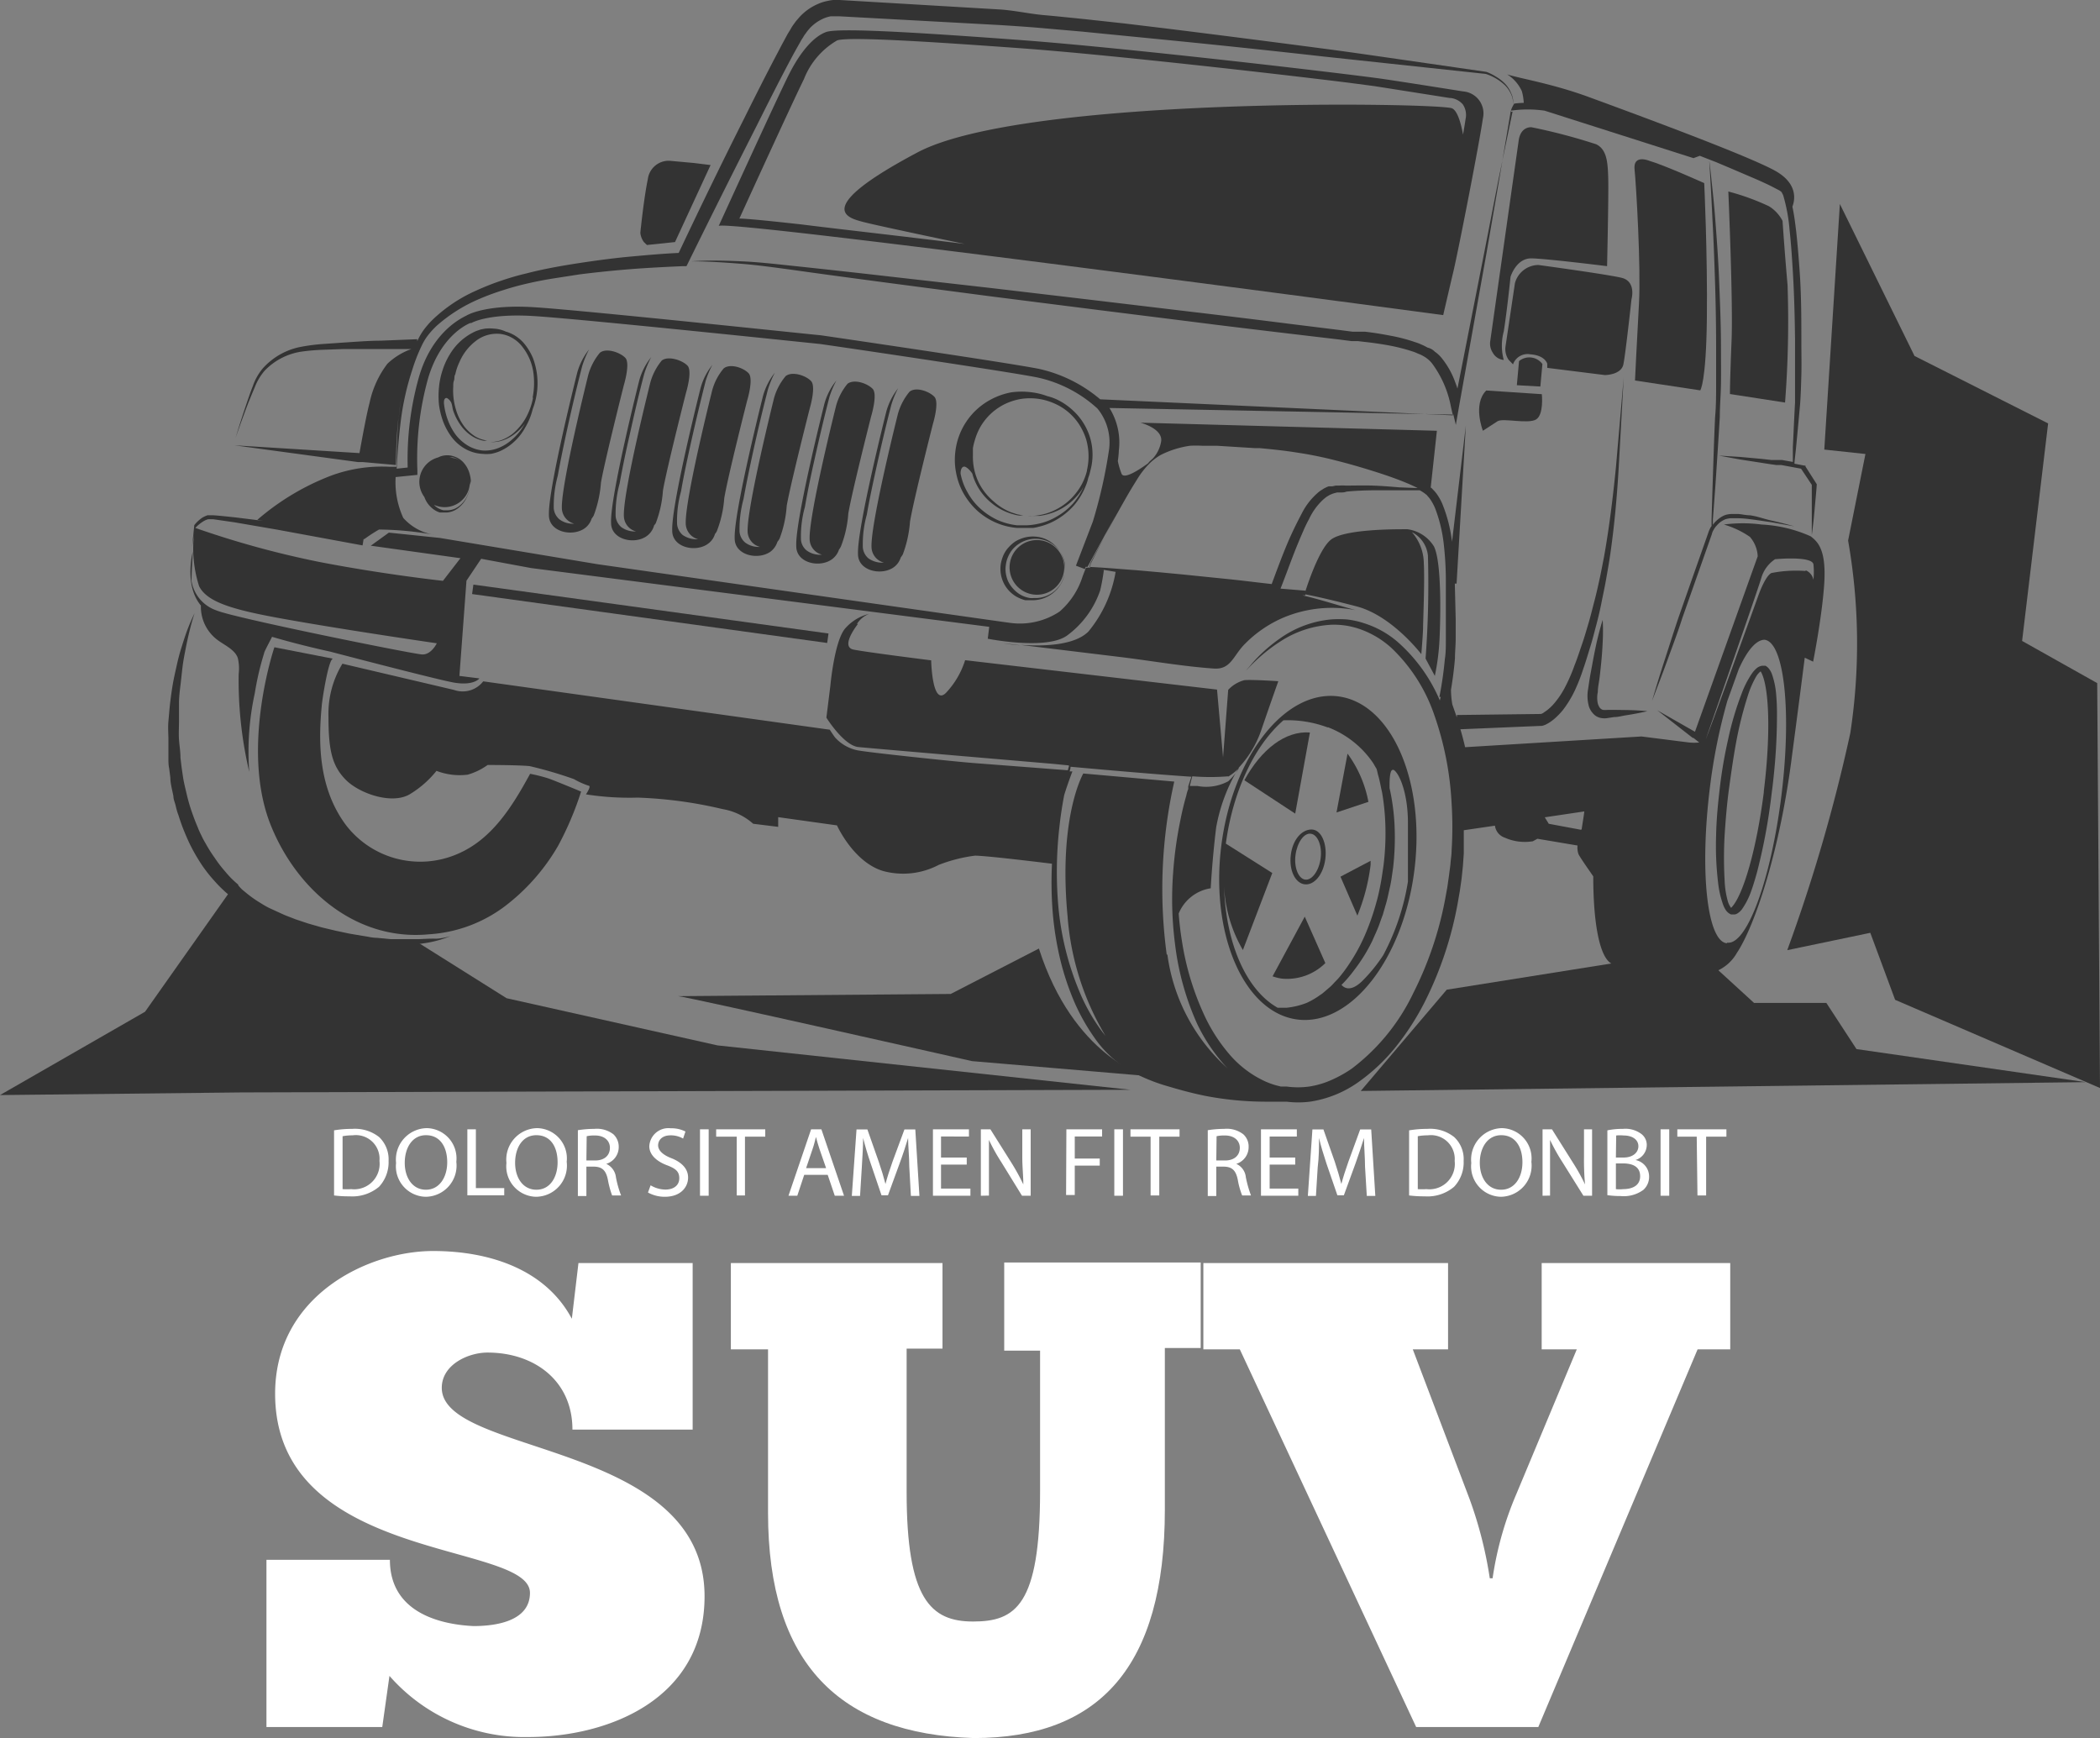 <svg id="Layer_2" data-name="Layer 2" xmlns="http://www.w3.org/2000/svg" viewBox="0 0 142.89 118.27"><rect x="0" y="0" width="142.89" height="118.27" fill="#808080" stroke="none"/><defs><style>.cls-1{fill:#fff;}.cls-2{fill:#333;}</style></defs><title>1</title><path class="cls-1" d="M286.6,347.26a7.41,7.41,0,0,1,1.24-.1,2.65,2.65,0,0,1,1.83.56,2.09,2.09,0,0,1,.64,1.62,2.45,2.45,0,0,1-.65,1.76,2.83,2.83,0,0,1-2,.65,7.79,7.79,0,0,1-1.06-.06Zm.58,4a4.8,4.8,0,0,0,.59,0,1.73,1.73,0,0,0,1.92-1.92,1.61,1.61,0,0,0-1.83-1.74,3.52,3.52,0,0,0-.68.06Z" transform="translate(-263.87 -270.35)"/><path class="cls-1" d="M294.92,349.4a2.12,2.12,0,0,1-2.1,2.38,2.07,2.07,0,0,1-2-2.3,2.14,2.14,0,0,1,2.09-2.37A2.06,2.06,0,0,1,294.92,349.4Zm-3.51.07c0,1,.52,1.83,1.44,1.83s1.45-.85,1.45-1.87-.47-1.84-1.44-1.84S291.41,348.49,291.41,349.47Z" transform="translate(-263.87 -270.35)"/><path class="cls-1" d="M295.67,347.19h.58v4h1.93v.49h-2.51Z" transform="translate(-263.87 -270.35)"/><path class="cls-1" d="M302.43,349.4a2.12,2.12,0,0,1-2.1,2.38,2.07,2.07,0,0,1-2-2.3,2.14,2.14,0,0,1,2.09-2.37A2.06,2.06,0,0,1,302.43,349.4Zm-3.51.07c0,1,.52,1.83,1.45,1.83s1.44-.85,1.44-1.87-.46-1.84-1.44-1.84S298.92,348.49,298.92,349.47Z" transform="translate(-263.87 -270.35)"/><path class="cls-1" d="M303.19,347.25a7.15,7.15,0,0,1,1.12-.09,1.84,1.84,0,0,1,1.3.37,1.16,1.16,0,0,1,.36.86,1.19,1.19,0,0,1-.85,1.15v0a1.14,1.14,0,0,1,.66.91,7,7,0,0,0,.35,1.24h-.61a6.35,6.35,0,0,1-.29-1.08c-.13-.62-.38-.86-.91-.88h-.55v2h-.58Zm.58,2.06h.6c.62,0,1-.34,1-.86s-.42-.84-1-.84a2.31,2.31,0,0,0-.58.05Z" transform="translate(-263.87 -270.35)"/><path class="cls-1" d="M308.14,351a2,2,0,0,0,1,.29c.6,0,.95-.31.95-.77s-.24-.66-.85-.89-1.19-.66-1.19-1.29a1.3,1.3,0,0,1,1.46-1.22,2.1,2.1,0,0,1,1,.22l-.16.48a1.65,1.65,0,0,0-.85-.22c-.62,0-.85.37-.85.68s.27.63.89.87,1.15.66,1.15,1.32-.51,1.31-1.58,1.31a2.34,2.34,0,0,1-1.15-.29Z" transform="translate(-263.87 -270.35)"/><path class="cls-1" d="M312.09,347.19v4.52h-.59v-4.52Z" transform="translate(-263.87 -270.35)"/><path class="cls-1" d="M314,347.69H312.6v-.5h3.34v.5h-1.38v4H314Z" transform="translate(-263.87 -270.35)"/><path class="cls-1" d="M318.59,350.29l-.47,1.42h-.6l1.54-4.52h.7l1.54,4.52h-.63l-.48-1.42Zm1.49-.46-.45-1.3c-.1-.29-.17-.56-.24-.82h0c-.07.26-.13.54-.23.82l-.44,1.3Z" transform="translate(-263.87 -270.35)"/><path class="cls-1" d="M325.74,349.72c0-.63-.08-1.39-.08-1.94h0c-.16.52-.34,1.09-.57,1.71l-.8,2.19h-.44l-.73-2.15c-.22-.64-.39-1.22-.52-1.75h0c0,.56-.05,1.31-.09,2l-.12,1.94h-.56l.32-4.52h.74l.77,2.19c.19.55.34,1.05.46,1.52h0c.12-.46.28-.95.48-1.52l.81-2.19h.74l.28,4.52h-.58Z" transform="translate(-263.87 -270.35)"/><path class="cls-1" d="M329.65,349.59H327.9v1.63h2v.49h-2.55v-4.52h2.45v.49H327.9v1.43h1.75Z" transform="translate(-263.87 -270.35)"/><path class="cls-1" d="M330.61,351.71v-4.52h.65l1.44,2.29a14.68,14.68,0,0,1,.8,1.46h0c0-.61-.07-1.16-.07-1.86v-1.89H334v4.52h-.59L332,349.42a12.82,12.82,0,0,1-.84-1.51h0c0,.57,0,1.11,0,1.86v1.93Z" transform="translate(-263.87 -270.35)"/><path class="cls-1" d="M336.43,347.19h2.43v.49H337v1.5h1.7v.48H337v2h-.59Z" transform="translate(-263.87 -270.35)"/><path class="cls-1" d="M340.28,347.19v4.52h-.59v-4.52Z" transform="translate(-263.87 -270.35)"/><path class="cls-1" d="M342.16,347.69h-1.37v-.5h3.34v.5h-1.38v4h-.59Z" transform="translate(-263.87 -270.35)"/><path class="cls-1" d="M346.05,347.25a7.15,7.15,0,0,1,1.12-.09,1.84,1.84,0,0,1,1.3.37,1.12,1.12,0,0,1,.36.86,1.19,1.19,0,0,1-.84,1.15v0a1.11,1.11,0,0,1,.65.91,8,8,0,0,0,.35,1.24h-.6a5.25,5.25,0,0,1-.3-1.08c-.13-.62-.38-.86-.91-.88h-.55v2h-.58Zm.58,2.06h.6c.62,0,1-.34,1-.86s-.42-.84-1-.84a2.37,2.37,0,0,0-.58.05Z" transform="translate(-263.87 -270.35)"/><path class="cls-1" d="M352,349.59h-1.74v1.63h1.95v.49h-2.54v-4.52h2.44v.49h-1.85v1.43H352Z" transform="translate(-263.87 -270.35)"/><path class="cls-1" d="M356.75,349.72c0-.63-.07-1.39-.07-1.94h0q-.24.78-.57,1.71l-.8,2.19h-.44l-.74-2.15c-.21-.64-.39-1.22-.51-1.75h0c0,.56,0,1.31-.09,2l-.12,1.94h-.55l.31-4.52h.75l.77,2.19c.18.55.33,1.05.45,1.52h0c.12-.46.28-.95.48-1.52l.8-2.19h.75l.28,4.52h-.58Z" transform="translate(-263.87 -270.35)"/><path class="cls-1" d="M359.75,347.26a7.59,7.59,0,0,1,1.24-.1,2.62,2.62,0,0,1,1.83.56,2.05,2.05,0,0,1,.64,1.62,2.41,2.41,0,0,1-.65,1.76,2.79,2.79,0,0,1-2,.65,8,8,0,0,1-1.06-.06Zm.59,4a4.68,4.68,0,0,0,.59,0,1.73,1.73,0,0,0,1.92-1.92,1.62,1.62,0,0,0-1.83-1.74,3.52,3.52,0,0,0-.68.06Z" transform="translate(-263.87 -270.35)"/><path class="cls-1" d="M368.07,349.4a2.12,2.12,0,0,1-2.09,2.38,2.07,2.07,0,0,1-2-2.3,2.14,2.14,0,0,1,2.09-2.37A2.06,2.06,0,0,1,368.07,349.4Zm-3.51.07c0,1,.52,1.83,1.45,1.83s1.45-.85,1.45-1.87-.47-1.84-1.44-1.84S364.56,348.49,364.56,349.47Z" transform="translate(-263.87 -270.35)"/><path class="cls-1" d="M368.83,351.71v-4.52h.64l1.44,2.29a13.07,13.07,0,0,1,.81,1.46h0a18.22,18.22,0,0,1-.07-1.86v-1.89h.55v4.52h-.59l-1.43-2.29a12.82,12.82,0,0,1-.84-1.51h0c0,.57,0,1.11,0,1.86v1.93Z" transform="translate(-263.87 -270.35)"/><path class="cls-1" d="M373.24,347.26a5.08,5.08,0,0,1,1.06-.1,1.81,1.81,0,0,1,1.23.33.93.93,0,0,1,.39.79,1.08,1.08,0,0,1-.77,1v0a1.14,1.14,0,0,1,.93,1.12,1.19,1.19,0,0,1-.39.91,2.25,2.25,0,0,1-1.55.42,6,6,0,0,1-.9-.06Zm.58,1.85h.53c.61,0,1-.33,1-.77s-.4-.73-1-.73a2.47,2.47,0,0,0-.51,0Zm0,2.15a2.23,2.23,0,0,0,.49,0c.6,0,1.16-.22,1.16-.88s-.53-.87-1.17-.87h-.48Z" transform="translate(-263.87 -270.35)"/><path class="cls-1" d="M377.45,347.19v4.52h-.59v-4.52Z" transform="translate(-263.87 -270.35)"/><path class="cls-1" d="M379.32,347.69H378v-.5h3.34v.5h-1.38v4h-.59Z" transform="translate(-263.87 -270.35)"/><path class="cls-1" d="M282,376.48h8.4c0,3.79,3.8,4.42,5.69,4.51,1.59,0,3.84-.36,3.84-2.26,0-3.52-17.34-2-17.34-13.55,0-6.68,6.32-9.71,10.75-9.71,3.79,0,7.63,1.22,9.44,4.61l.45-3.79H311v11.33h-8.18c0-3.34-2.61-5.24-5.78-5.24-1.31,0-3.11.82-3.11,2.4,0,4.65,17.88,3.57,17.88,14.18,0,7.05-6.59,9.58-12,9.58a12.2,12.2,0,0,1-9.44-4.16l-.49,3.48H282Z" transform="translate(-263.87 -270.35)"/><path class="cls-1" d="M328,356.29v5.82h-2.44v9.76c0,7.27,1.63,8.81,4.52,8.81s4.56-1.09,4.56-8.86v-9.57h-2.44v-6h13.37v5.82h-2.44v11c0,10.7-4.47,15.54-13,15.54-9.12-.28-14-5.06-14-15.32V362.16h-2.53v-5.87Z" transform="translate(-263.87 -270.35)"/><path class="cls-1" d="M365.43,377.74a22.93,22.93,0,0,1,1.62-5.74l4.11-9.84h-2.39v-5.87H381.6v5.87h-2.22l-10.84,25.7h-8.31l-12-25.7h-2.48v-5.87H362.4v5.87H360l3.84,10.12a27.79,27.79,0,0,1,1.4,5.46Z" transform="translate(-263.87 -270.35)"/><path class="cls-2" d="M365,296.92c-.94.93-.23,2.74-.23,2.74l1-.65c.37-.23,2.08.21,2.62-.12s.39-1.72.39-1.72Z" transform="translate(-263.87 -270.35)"/><path class="cls-2" d="M368.82,295.12a1.1,1.1,0,0,0-1.59-.2l-.15,1.64,1.6.09Z" transform="translate(-263.87 -270.35)"/><path class="cls-2" d="M374.2,289.25c-1-.24-5.65-.87-5.65-.87a1.67,1.67,0,0,0-1.6,1.24l-.64,4.3a1.29,1.29,0,0,0,.21.91l.3.31a1.05,1.05,0,0,1,1.19-.68c1,.07,1.14.64,1.14.64l0,.28,3.92.49s1.11,0,1.26-.73.55-4.42.55-4.42S375.23,289.49,374.2,289.25Z" transform="translate(-263.87 -270.35)"/><path class="cls-2" d="M366.19,294.84a3.71,3.71,0,0,1,0-1.94c.22-1.36.46-3.71.46-3.71s.38-1.28,1.43-1.26,5.14.53,5.14.53.11-4.8.08-5.92-.08-2-.81-2.37a39.54,39.54,0,0,0-4.4-1.16s-.76-.1-.89.94l-1.93,13.61a1.13,1.13,0,0,0,.18.8A.94.94,0,0,0,366.19,294.84Z" transform="translate(-263.87 -270.35)"/><path class="cls-2" d="M379.56,296.91s.4-.51.45-4.88-.18-9.22-.18-9.22-2.73-1.23-3.74-1.52c0,0-1.11-.47-1,.59s.44,6.65.3,9.13-.27,5.23-.27,5.23Z" transform="translate(-263.87 -270.35)"/><path class="cls-2" d="M381.58,297.16l3.75.58a71.91,71.91,0,0,0,.17-8c-.23-2.63-.34-4.36-.34-4.36a2.55,2.55,0,0,0-.93-1,16.13,16.13,0,0,0-2.76-1s.33,7.52.22,10.17S381.58,297.16,381.58,297.16Z" transform="translate(-263.87 -270.35)"/><path class="cls-2" d="M384,315.65l-.09,0h-.15a.77.77,0,0,0-.42.22,1.8,1.8,0,0,0-.26.3,6.29,6.29,0,0,0-.71,1.39,20.33,20.33,0,0,0-.91,3.08,31.77,31.77,0,0,0-.56,3.24c-.13,1.1-.24,2.2-.26,3.29a21.15,21.15,0,0,0,.13,3.2,6.56,6.56,0,0,0,.34,1.52,1.81,1.81,0,0,0,.18.37.79.79,0,0,0,.37.31h.24a.49.49,0,0,0,.22-.09,1.11,1.11,0,0,0,.29-.28,5.12,5.12,0,0,0,.63-1.26c.15-.42.27-.84.38-1.23a39.39,39.39,0,0,0,.8-3.9c.14-.94.2-1.48.2-1.49h0s.08-.55.17-1.49a39.22,39.22,0,0,0,.19-4q0-.62-.06-1.29a5.46,5.46,0,0,0-.3-1.37,1.41,1.41,0,0,0-.21-.35A.76.76,0,0,0,384,315.65Zm.42,8.63,0-.24Q384.41,324.25,384.41,324.28Zm0,0s0,.1,0,.24Zm-.53-.07c-.49,3.91-1.42,7.12-2.23,7.91a.36.36,0,0,1-.07-.1,1.38,1.38,0,0,1-.14-.3,6,6,0,0,1-.23-1.44,27.27,27.27,0,0,1,0-3.13c.07-1.07.16-2.16.31-3.24s.3-2.15.5-3.2a25.48,25.48,0,0,1,.76-3,6.53,6.53,0,0,1,.58-1.34,1.26,1.26,0,0,1,.3-.34C384.26,317,384.37,320.31,383.88,324.22Z" transform="translate(-263.87 -270.35)"/><path class="cls-2" d="M373.68,318.65h-.41a1.49,1.49,0,0,1-.33,0c-.18-.05-.28-.2-.35-.43a1.85,1.85,0,0,1,0-.78c0-.3.07-.61.11-.91s.07-.6.1-.88c.06-.58.1-1.11.12-1.58.05-.92,0-1.54,0-1.54s-.19.59-.4,1.49c-.1.45-.21,1-.31,1.55-.05.28-.11.58-.16.87s-.09.61-.14.91a2.68,2.68,0,0,0,.07,1.05,1.28,1.28,0,0,0,.29.5.92.92,0,0,0,.52.3,1.28,1.28,0,0,0,.51,0l.4-.06c.27,0,.51-.07.74-.11.92-.14,1.52-.29,1.52-.29s-.62-.07-1.54-.08Z" transform="translate(-263.87 -270.35)"/><path class="cls-2" d="M382.93,305.41c-.26,0-.53-.07-.8-.09h-.41a1.77,1.77,0,0,0-.42.06,1.43,1.43,0,0,0-.39.2,2.22,2.22,0,0,0-.33.28,1.56,1.56,0,0,0-.16.2l0-.36c.05-.7.13-1.69.21-2.89s.17-2.59.26-4.08c0-.75.07-1.52.08-2.31s0-1.59,0-2.39c0-1.6-.07-3.19-.13-4.69s-.17-2.89-.26-4.09-.21-2.18-.28-2.88-.13-1.09-.13-1.09.11,1.6.22,4c.07,1.19.12,2.59.17,4.08s.08,3.09.08,4.68c0,.8,0,1.6,0,2.38s0,1.56-.07,2.31c-.07,1.49-.11,2.89-.15,4.08s-.07,2.2-.09,2.9c0,.16,0,.3,0,.43l-.05.07a2.2,2.2,0,0,0-.18.41v0l-1,2.84-1,2.85c-.32.94-.62,1.9-.93,2.85s-.61,1.92-.89,2.88c.36-.94.72-1.87,1.06-2.81s.7-1.88,1-2.83l1-2.84,1-2.84h0a1.08,1.08,0,0,1,.13-.32,1.29,1.29,0,0,1,.22-.3,1.6,1.6,0,0,1,.27-.25,1.94,1.94,0,0,1,.31-.17,1.88,1.88,0,0,1,.36-.07h.39a7,7,0,0,1,.79.05c.52.06,1,.14,1.57.22l1.58.28c-.52-.14-1-.27-1.55-.39S383.46,305.48,382.93,305.41Z" transform="translate(-263.87 -270.35)"/><path class="cls-2" d="M388,310c.13-2.24-.43-2.78-.93-3.16a9.28,9.28,0,0,0-3.33-.8,9.82,9.82,0,0,0-2.57,0,6.17,6.17,0,0,1,1.77.84,2.18,2.18,0,0,1,.53,1.32l-4.27,11.94-2.56-1.46,2.41,1.88v0h.05l.39.31a3.47,3.47,0,0,1-.69,0l-3.24-.41-12,.73c-.09-.4-.2-.82-.32-1.22l5.48-.23h.07a1.52,1.52,0,0,0,.26-.09l.2-.11a3.32,3.32,0,0,0,.36-.26,4.77,4.77,0,0,0,.59-.6,7.27,7.27,0,0,0,.84-1.38,12.71,12.71,0,0,0,.57-1.47c.17-.48.32-1,.47-1.48s.28-1,.41-1.49.25-1,.35-1.51.21-1,.3-1.51.18-1,.26-1.53c.3-2,.49-4.08.61-6.13l.34-6.14-.53,6.13c-.2,2-.45,4.07-.81,6.08-.1.5-.19,1-.3,1.5s-.22,1-.35,1.49-.25,1-.39,1.47-.29,1-.45,1.46-.33,1-.51,1.44a11.45,11.45,0,0,1-.59,1.38,5.87,5.87,0,0,1-.79,1.21,3.22,3.22,0,0,1-.5.48l-.27.19a.84.84,0,0,1-.14.06l-.06,0h0L363,319v.17l-.31-.89a6,6,0,0,1-.09-1c.12-.71.21-1.42.27-2.14,0-.45.05-.89.05-1.34l0-1.32-.06-2.42h.12l.63-10.75-.94,7.9h0a10,10,0,0,0-.67-2.6,3.65,3.65,0,0,0-.34-.61,1.89,1.89,0,0,0-.23-.28l-.13-.14-.08-.06.42-3.86-20.17-.55s1.52.39,1.41,1.26a2.25,2.25,0,0,1-.56,1.17l-.24.22-.1.12-.14.1c-.41.29-1.46,1-1.65.62a5,5,0,0,1-.26-.88A6.89,6.89,0,0,0,340,301a4.45,4.45,0,0,0-.64-2.89l23.4.45.17.7.22-1.27L365,287.66l.89-5.15.78-4.63h0a8.13,8.13,0,0,1,2.3,0l10.13,3.23.43-.16,1.15.45.9.38,1.87.8c.33.15.67.3,1,.47l.5.26.1.07,0,0,.05.05.06.12a.37.37,0,0,1,.05.11,11.62,11.62,0,0,1,.43,2.36c.09.82.15,1.66.2,2.5.11,1.67.15,3.36.17,4.94,0,.79,0,1.55,0,2.27s0,1.41,0,2c-.07,1.26-.11,2.31-.15,3.05,0,.52,0,.87,0,1l-.73-.13-.36,0-.36,0-.71-.08-1.43-.13-1.44-.09,1.42.26,1.41.22.71.11.36.05.34,0,1.35.25.73,1.1c0,.56,0,1.12,0,1.68s0,1.15,0,1.73c.08-.57.14-1.14.19-1.72s.11-1.15.15-1.73v0l0,0-.77-1.21,0-.06h-.07l-.68-.13c0-.16.05-.52.1-1,.07-.73.17-1.78.28-3,.05-.63.07-1.32.09-2.05s0-1.49,0-2.28c0-1.58,0-3.26-.13-4.95-.06-.85-.13-1.69-.22-2.51-.07-.58-.14-1.14-.26-1.7.16-.41.42-1.56-1.19-2.45-2-1.1-10.11-4.07-12.64-5s-4.77-1.28-5.58-1.55a2.64,2.64,0,0,1,1,1.14,3.54,3.54,0,0,1,.13.8,5.14,5.14,0,0,0-.65.05s-.41.67-.11.54l-.95,4.58-1,5.13-1.8,9.14c-.06-.19-.13-.37-.2-.56a5.65,5.65,0,0,0-.9-1.55,2.65,2.65,0,0,0-.34-.33l0,0,0,0,0,0-.09-.06A1,1,0,0,0,361,294a3.29,3.29,0,0,0-.42-.21,3.61,3.61,0,0,0-.42-.16,11.36,11.36,0,0,0-1.69-.44q-.86-.17-1.71-.27l-.43,0h-.21l-.21,0-.85-.11-3.39-.42q-3.39-.43-6.78-.83l-6.79-.81-6.78-.8-6.79-.77c-2.27-.26-4.53-.51-6.8-.75-1.13-.12-2.27-.25-3.41-.3s-2.28-.08-3.41,0c1.13,0,2.27.08,3.41.17s2.25.25,3.38.4c2.26.32,4.52.62,6.78.92l6.77.89,6.78.86,6.78.85c2.26.29,4.52.56,6.79.83l3.39.4.85.11.21,0h.22l.42.05c.56.06,1.12.14,1.67.24a12.24,12.24,0,0,1,1.61.41,2.5,2.5,0,0,1,.38.15,1.87,1.87,0,0,1,.35.16,2,2,0,0,1,.59.48,7.14,7.14,0,0,1,1.31,3l.13.56-24-1.09a9.68,9.68,0,0,0-4.11-2.06c-1.86-.39-14.37-2.22-14.92-2.3-.16,0-16.32-1.72-19.56-1.91-3-.18-4.28.43-4.51.56s-2.32,1-3.25,4.18a20.59,20.59,0,0,0-.77,6.17l-.75.08c.06-1.11.15-2.22.29-3.32a18.32,18.32,0,0,1,.78-3.43,11.49,11.49,0,0,1,.64-1.63,3.75,3.75,0,0,1,.44-.72,5.77,5.77,0,0,1,.58-.63,10.65,10.65,0,0,1,2.92-1.83,16.09,16.09,0,0,1,1.64-.6c.55-.18,1.12-.33,1.69-.46s1.15-.24,1.72-.33l1.74-.27q1.75-.22,3.51-.36c1.18-.09,2.36-.15,3.52-.2h.25l.11-.22q2.29-4.65,4.64-9.28c.77-1.54,1.55-3.09,2.36-4.61.2-.38.41-.75.62-1.12a2.4,2.4,0,0,1,.16-.27c.05-.07.11-.19.15-.24l.19-.26.17-.2a2.85,2.85,0,0,1,.9-.64,2.32,2.32,0,0,1,.51-.16l.26,0H321l11,.6c.91.06,1.84.12,2.75.2l2.74.24,5.48.54q5.49.54,11,1.16l11,1.18a3.46,3.46,0,0,1,1.28.75,2,2,0,0,1,.43.61,1.44,1.44,0,0,1,.14.74,1.37,1.37,0,0,0-.11-.75,2.08,2.08,0,0,0-.41-.66,2.81,2.81,0,0,0-.6-.48,3.73,3.73,0,0,0-.69-.35h0l-5.46-.79c-1.82-.26-3.64-.53-5.46-.77q-5.46-.72-10.94-1.4l-2.74-.33-2.75-.3c-.91-.09-1.83-.19-2.75-.27S333,271.08,332,271l-11-.65h0a2,2,0,0,0-.42,0,2.32,2.32,0,0,0-.38.06,3,3,0,0,0-.72.23,3.67,3.67,0,0,0-1.2.86l-.25.29-.19.26a2.9,2.9,0,0,0-.19.31l-.18.29c-.21.39-.42.77-.62,1.16-.81,1.53-1.59,3.08-2.36,4.63-1.51,3-3,6.07-4.44,9.12-1.11.05-2.2.15-3.3.25s-2.37.27-3.54.45c-.59.09-1.18.19-1.76.3s-1.17.24-1.75.39a17.9,17.9,0,0,0-1.73.5,17,17,0,0,0-1.67.66,10.26,10.26,0,0,0-3,2,5.6,5.6,0,0,0-.6.69,4.24,4.24,0,0,0-.44.77v-.14l-2.49.1c-.75,0-1.62.07-2.55.13l-1.44.1a13,13,0,0,0-1.49.2,4.64,4.64,0,0,0-2.56,1.48,3.81,3.81,0,0,0-.66,1.19c-.16.4-.29.79-.41,1.14-.48,1.41-.76,2.37-.76,2.37s.32-.94.85-2.34c.14-.34.29-.72.46-1.11a3.79,3.79,0,0,1,.67-1.12,4.36,4.36,0,0,1,2.47-1.29,14.14,14.14,0,0,1,1.46-.13l1.43-.05,2.54,0h2.08a4.59,4.59,0,0,0-1.63,1,6.65,6.65,0,0,0-1.22,2.69c-.18.65-.51,2.43-.68,3.39l-8.5-.53,8.4,1.14h.07l.26,0h0l2.25.2s0-1.71.17-3.2c-.09,1.11-.12,2.21-.13,3.32l-.47,0a10,10,0,0,0-4,.61,16.86,16.86,0,0,0-5,3l.41.07-1.94-.24c-.49-.05-1-.11-1.47-.14h-.29l-.1,0a1.87,1.87,0,0,0-.35.16,2.42,2.42,0,0,0-.55.51h0l-.15,1.47.14-.91a8.39,8.39,0,0,0,.34,3.6c.63,1.26,2.93,1.74,7,2.44s9.17,1.44,9.17,1.44-.37.79-1,.76-12.82-2.49-14-3a2.56,2.56,0,0,1-1.69-2c0-.49.09-2,.09-2s-.62,2.27.55,3.67a2.81,2.81,0,0,0,1,2.24c.46.4,1.3.71,1.51,1.33a3.07,3.07,0,0,1,.06,1.09,27.24,27.24,0,0,0,.72,6.66,18.65,18.65,0,0,1,.38-5.37,19.23,19.23,0,0,1,.63-2.7c0-.1.35-.73.54-1.12,2,.59,3.93,1,3.93,1s6.86,1.8,8.32,2.09,1.86-.26,1.86-.26l-1.36-.17.48-6.48,1-1.49L300,309l31.18,4-.1.81s4,.8,5.4-.22a6.35,6.35,0,0,0,2.25-3.07,13.31,13.31,0,0,0,.25-1.39l-.43-.08,1.23.21a8.62,8.62,0,0,1-1.85,4.06c-1,1-3.24,1-4.62.91l7,.85c2,.25,4.12.62,6.17.76,1.13.07,1.29-.84,2.05-1.63l.18-.18a8.22,8.22,0,0,1,2.47-1.65,8.52,8.52,0,0,1,4.91-.52c-1.2-.33-2.38-.72-3.59-1l.19,0,0-.16,0-.16L351,310.4c.4-1,.78-2.1,1.21-3.13.11-.27.23-.54.35-.82s.25-.54.39-.8a4.24,4.24,0,0,1,1-1.35l.16-.13.16-.1a1.8,1.8,0,0,1,.38-.16l.19-.05.21,0c.14,0,.29,0,.44-.06.59-.06,1.19-.08,1.79-.09l1.8,0h1.39a2.33,2.33,0,0,1,.35.22l.13.1.09.11a1.41,1.41,0,0,1,.18.23,3.5,3.5,0,0,1,.29.54,9.78,9.78,0,0,1,.6,2.48,22.29,22.29,0,0,1,.14,2.6l0,2.62,0,1.31c0,.43,0,.86-.07,1.29a24.66,24.66,0,0,1-.37,2.56l.09,0-.06.24a11.06,11.06,0,0,0-2.89-4,6.45,6.45,0,0,0-2.25-1.25,5.81,5.81,0,0,0-1.16-.26,7.26,7.26,0,0,0-1.14,0,7.15,7.15,0,0,0-3.45,1.3,10.36,10.36,0,0,0-1.77,1.56c-.18.2-.31.37-.4.47l-.14.16.15-.15c.09-.1.23-.25.43-.44a11.28,11.28,0,0,1,1.84-1.45,7,7,0,0,1,3.36-1.09,5.29,5.29,0,0,1,1.05.06,5.54,5.54,0,0,1,1.08.29,6.25,6.25,0,0,1,2,1.23,11.34,11.34,0,0,1,2.91,4.55,21.38,21.38,0,0,1,1.18,6,25.23,25.23,0,0,1,0,3.25c0,.27-.05.55-.07.82s-.07.55-.1.82l-.12.84-.15.82a23.89,23.89,0,0,1-2.17,6.39,14,14,0,0,1-4.18,5.13,8.42,8.42,0,0,1-1.4.78,5.85,5.85,0,0,1-1.5.44,5.61,5.61,0,0,1-1.53,0h0v0h-.14l-.26,0-.35-.09a5.44,5.44,0,0,1-.71-.26,7.09,7.09,0,0,1-2.4-1.8,11.54,11.54,0,0,1-1.63-2.46,18.71,18.71,0,0,1-1.63-5.24c-.11-.66-.18-1.3-.23-1.92a2.82,2.82,0,0,1,2.18-1.72s.1-1.93.37-4.13a11.78,11.78,0,0,1,1.55-4.09,7.15,7.15,0,0,0,1.53-2.57c.63-1.84,1.15-3.3,1.15-3.3s-1.8-.12-2.31-.07a2.3,2.3,0,0,0-1.1.66l-.35,4.59-.41-4.61-17.14-2a5.75,5.75,0,0,1-1.31,2.23c-.94.92-1-2.22-1-2.22s-4.33-.54-5.28-.73.3-1.75.3-1.75l-.07,0a1.76,1.76,0,0,1,.82-.68,3.17,3.17,0,0,0-1.63,1c-.73.87-1,3.89-1,3.89l-.27,2.17s1.18,1.9,2.18,2,13.32,1.15,13.32,1.15l1,.1,0,.08a2.33,2.33,0,0,0-.07.25l-6.51-.5c-1.37-.11-7.06-.71-7.82-.86a2.83,2.83,0,0,1-1.5-.86c-.14-.18-.37-.54-.37-.54l-23.58-3.29a1.77,1.77,0,0,1-2,.58l-7.58-1.78a6.54,6.54,0,0,0-.95,3.6c0,2.27.24,3.35,1.18,4.3s3.21,1.73,4.42.94a6.88,6.88,0,0,0,1.75-1.55,4.4,4.4,0,0,0,2.12.26,4.35,4.35,0,0,0,1.36-.66s2.16,0,2.87.08a27.91,27.91,0,0,1,3,.88,5.31,5.31,0,0,0,1,.45c.22,0-.18.59-.18.59a19.17,19.17,0,0,0,3.52.22,29.26,29.26,0,0,1,5.77.78,4.19,4.19,0,0,1,2.09,1l1.7.21,0-.66,4,.56s1.13,2.52,3.16,3.11a5.2,5.2,0,0,0,3.76-.42,10.35,10.35,0,0,1,2.47-.63c.83,0,5.25.55,5.25.55s0-.07,0-.19a25.91,25.91,0,0,0,0,2.92,21.06,21.06,0,0,0,.4,3.1,18.15,18.15,0,0,0,.92,3.11,13.44,13.44,0,0,0,1.54,2.87,7.55,7.55,0,0,0,2.33,2.21,12.25,12.25,0,0,0,2.75,1.14c.9.27,1.75.49,2.56.65a22,22,0,0,0,3.95.38l1.12,0,.38,0v0a6.5,6.5,0,0,0,1.59,0,7.63,7.63,0,0,0,3.31-1.34,12.59,12.59,0,0,0,2.59-2.46,17.69,17.69,0,0,0,1.92-3,24.72,24.72,0,0,0,2.23-6.67l.15-.86.12-.84.09-.86.06-.85c0-.53,0-1.06,0-1.59l2.12-.31a1,1,0,0,0,.68.82,3.34,3.34,0,0,0,1.9.24l.31-.17,2.73.46a1.35,1.35,0,0,0,.07.6c.18.33.66,1,1,1.5,0,3.44.5,5.88,1.45,6l5.32.63a2.88,2.88,0,0,0,3-1.42c1.23-1.84,2.95-7,3.76-13.48h0s.47-3.53.86-6.61l.57.27S387.86,312.26,388,310ZM291,298.81a11.77,11.77,0,0,1,.2-1.49A14.81,14.81,0,0,0,291,298.81Zm-13.46,13,.16.15A1.17,1.17,0,0,1,277.58,311.77Zm60.22-2.83-.22.57a5.26,5.26,0,0,1-1.57,2.41,4.88,4.88,0,0,1-3.3.78c-.88-.11-28.14-4-28.14-4l-10.74-1.79-3.46-.36-1.23.89,6.1.85-1.19,1.54s-4-.43-8.39-1.28a63.18,63.18,0,0,1-8.46-2.32,2.64,2.64,0,0,1,.55-.45,1.3,1.3,0,0,1,.32-.14h.08a.27.27,0,0,1,.09,0h.18l1.45.21,2.91.5,5.8,1.07.07-.43h.05a11.65,11.65,0,0,1,1-.65,22.45,22.45,0,0,1,3.77.36,3.55,3.55,0,0,1-2.12-1.15,5.85,5.85,0,0,1-.52-2.78l1.48-.15,0-.31a20.32,20.32,0,0,1,.73-6.26c.89-3,2.79-3.73,2.87-3.76l.07,0s1.08-.66,4.16-.48c3.23.19,19.37,1.89,19.52,1.9s13,1.9,14.87,2.29a8.81,8.81,0,0,1,4,2.06h0a.6.6,0,0,1,.08.08,3.63,3.63,0,0,1,.76,2.78,33.42,33.42,0,0,1-1.1,4.88l-1.15,3,.61.23.05-.15h.13s1-1.85,2-3.65c-.6,1.11-1.18,2.24-1.75,3.37h0a.64.64,0,0,0-.06.18.29.29,0,0,0,0,.09.11.11,0,0,0,0,.05Zm21.33-5.47c-.6-.05-1.2-.1-1.81-.12s-1.21,0-1.82,0a3.73,3.73,0,0,0-.47,0l-.23,0-.24.05-.07,0-.06,0-.11,0a1.46,1.46,0,0,0-.23.1,1.16,1.16,0,0,0-.22.13,1.53,1.53,0,0,0-.21.14,4.56,4.56,0,0,0-1.18,1.49,27,27,0,0,0-.81,1.65c-.44,1-.84,2.09-1.23,3.14-1-.11-1.92-.23-2.89-.33l-3.14-.32-1.58-.15-1.57-.14c-1-.07-2.07-.17-3.1-.22l-.09,0s0,0,0-.05a.29.29,0,0,1,0-.09l.06-.17h0c.82-1.55,1.65-3.1,2.52-4.61.22-.38.45-.75.68-1.12a5.74,5.74,0,0,1,.79-1,3.83,3.83,0,0,1,.76-.58,6.41,6.41,0,0,1,2-.63,7.58,7.58,0,0,1,.83,0l1,0,2.57.16.32,0c.87.08,1.74.17,2.6.31a25.24,25.24,0,0,1,2.56.52c.84.21,1.68.45,2.51.71s1.66.54,2.46.88c.21.09.43.19.64.3Zm-11.68,19.7a3.29,3.29,0,0,0,.78-.63,3.87,3.87,0,0,1-.75.93,3.17,3.17,0,0,1-2.09.32l-.52,0h0c.07-.31.13-.53.17-.66A14.87,14.87,0,0,0,347.45,323.17Zm-4.15,12.11a33.26,33.26,0,0,1,.51-11.79l-6.19-.55s-1.71,2.92-1.07,9.71a18.52,18.52,0,0,0,2.58,8.14l-.19-.24a12.57,12.57,0,0,1-1.56-2.72,19.55,19.55,0,0,1-1.47-6,27.09,27.09,0,0,1,.11-5.47c.08-.71.19-1.36.3-1.95.27-.87.56-1.61.56-1.61l-.19,0,.06-.23s0-.06,0-.09c1.86.17,5.69.51,8.23.68-.05.13-.12.35-.22.66a1.21,1.21,0,0,1,0,.18,2.36,2.36,0,0,0-.13.44c-.13.45-.27,1-.4,1.66a26.94,26.94,0,0,0-.5,3.64,23.74,23.74,0,0,0,.13,4.78,18.52,18.52,0,0,0,1.52,5.48A12,12,0,0,0,347,342.6a5.92,5.92,0,0,0,.41.45A12.65,12.65,0,0,1,343.3,335.28Zm28.19-8.51-2.2-.41s-.11-.19-.27-.44l2.69-.4C371.64,325.86,371.56,326.31,371.49,326.77Zm9.91,7.72c-1.34-.16-1.85-4.92-1.14-10.62a38.75,38.75,0,0,1,1.18-5.86l.78-2.17c.58-1.3,1.2-2,1.76-2,1.34.17,1.85,4.92,1.14,10.62S382.74,334.66,381.4,334.49Zm5.35-25.33a8.68,8.68,0,0,0-2.31.14c-.45.23-.91,1.6-.91,1.6s-3.14,8.71-3.55,9.7h0c.34-1,3.52-10.1,3.77-10.95a2.29,2.29,0,0,1,.94-1.29s2.45-.24,2.61.33a5,5,0,0,1,0,1.07A.88.88,0,0,0,386.75,309.16Z" transform="translate(-263.87 -270.35)"/><path class="cls-2" d="M360.58,314.86s.12-1.42.12-1.81.12-3.2.05-4.37a3.25,3.25,0,0,0-.81-2.12,2,2,0,0,1,1.09,1.6,68.27,68.27,0,0,1-.16,7l.63,1.18a15.79,15.79,0,0,0,.32-2.51c.07-1.48.15-5.24-.38-6.3a2.51,2.51,0,0,0-1.8-1.17l-.21,0c-.72,0-4.1,0-5,.71s-1.8,3.71-1.8,3.71,1.14.2,3.55.83S360.58,314.86,360.58,314.86Z" transform="translate(-263.87 -270.35)"/><path class="cls-2" d="M323.09,312.11h0Z" transform="translate(-263.87 -270.35)"/><path class="cls-2" d="M352.16,339.72c3.62.45,7.19-4.11,7.95-10.17s-1.57-11.37-5.2-11.82-7.18,4.11-7.94,10.17S348.54,339.27,352.16,339.72Zm6.51-17c.36.15,1,1.49,1,3.62,0,1.39,0,3,0,4a16,16,0,0,1-1.68,5,10.65,10.65,0,0,1-1.47,1.8c-.81.76-1.24.38-1.37.22l.15-.15a8.41,8.41,0,0,0,.71-.85,11.42,11.42,0,0,0,1.24-2c.16-.38.35-.76.49-1.16.07-.2.14-.4.22-.61l.18-.62c.13-.41.21-.85.31-1.28s.14-.84.21-1.29a17.86,17.86,0,0,0,.11-2.63,14.84,14.84,0,0,0-.29-2.52l-.06-.28C358.41,323.33,358.45,322.66,358.67,322.74Zm-4.45-2.89a6.53,6.53,0,0,1,3.07,2.42c.1.16.16.28.22.37s.09.34.14.5c.11.37.17.76.26,1.14a16.27,16.27,0,0,1,.23,2.44,17.87,17.87,0,0,1-.13,2.53c-.06.4-.12.86-.2,1.27s-.16.81-.28,1.22a16.55,16.55,0,0,1-.81,2.31,12.21,12.21,0,0,1-1.11,2,9.43,9.43,0,0,1-.64.85c-.11.13-.23.24-.34.36a2.81,2.81,0,0,1-.35.34l-.35.3c-.11.1-.24.17-.36.26a5.18,5.18,0,0,1-.71.41l-.11.05a5.31,5.31,0,0,1-1.35.32h-.59c-2.13-1.19-3.54-4.38-3.65-8.25a9.45,9.45,0,0,0,1.28,4.32l2-5.24-3.16-2c.49-3.65,2-6.73,3.92-8.39A7.75,7.75,0,0,1,354.22,319.85Z" transform="translate(-263.87 -270.35)"/><path class="cls-2" d="M352.64,330.52c.66.08,1.28-.68,1.41-1.73s-.28-2-.94-2-1.28.68-1.41,1.73S352,330.44,352.64,330.52Zm.43-3.44c.46.06.77.82.66,1.67s-.59,1.51-1.05,1.45-.77-.82-.66-1.67S352.6,327,353.07,327.08Z" transform="translate(-263.87 -270.35)"/><path class="cls-2" d="M355.56,321.63l-.75,4,2.17-.72A8,8,0,0,0,355.56,321.63Z" transform="translate(-263.87 -270.35)"/><path class="cls-2" d="M356.23,332.65a13.39,13.39,0,0,0,.9-3.46l0-.27L355.08,330Z" transform="translate(-263.87 -270.35)"/><path class="cls-2" d="M350.46,336.78a3.11,3.11,0,0,0,.67.16,3.7,3.7,0,0,0,2.92-1.06l-1.4-3.16Z" transform="translate(-263.87 -270.35)"/><path class="cls-2" d="M352,325.71l1-5.52c-1.68-.13-3.32,1.16-4.46,3.25Z" transform="translate(-263.87 -270.35)"/><path class="cls-2" d="M299.94,323c-1.2,2.2-2.6,4.49-5,5.48a6.37,6.37,0,0,1-7.59-2.07c-1.7-2.35-1.86-5.2-1.59-8,0-.24.46-3.3.78-3.24l-4-.78s-2.37,7-.2,12.22c1.79,4.35,5.81,7.79,10.73,7.31a9.56,9.56,0,0,0,5.09-1.86,13.89,13.89,0,0,0,3.69-4.17,21.56,21.56,0,0,0,1.56-3.68s-1.73-.72-2.21-.89A11.17,11.17,0,0,0,299.94,323Z" transform="translate(-263.87 -270.35)"/><path class="cls-2" d="M292.4,334.25c-.32,0-.63,0-.95,0l-1,0-.95-.09c-.31,0-.63-.09-.94-.13l-.94-.16-.94-.2-.92-.22-.91-.26-.9-.3c-.29-.12-.59-.22-.87-.35s-.57-.26-.85-.39-.54-.3-.8-.46a8.19,8.19,0,0,1-.74-.53l-.34-.28a3.21,3.21,0,0,1-.27-.29l0-.05-.06-.05a6.29,6.29,0,0,1-.81-.82,8.54,8.54,0,0,1-.73-.95,9.77,9.77,0,0,1-.63-1,5.36,5.36,0,0,1-.28-.53,5.62,5.62,0,0,1-.25-.56c-.16-.37-.3-.75-.43-1.13s-.24-.78-.33-1.17-.19-.77-.25-1.2l-.09-.62-.07-.6c0-.41-.07-.82-.1-1.23s0-.82,0-1.24,0-.82,0-1.24.05-.82.1-1.23.09-.83.14-1.24.13-.82.21-1.23.17-.82.27-1.23.21-.81.34-1.2c-.18.37-.35.76-.5,1.16s-.27.79-.4,1.2-.23.81-.32,1.22-.19.83-.26,1.24-.13.84-.18,1.26-.08.85-.12,1.27,0,.85,0,1.28,0,.85,0,1.28c0,.22,0,.41.05.65l.08.62c0,.41.13.85.21,1.28,0,.21.1.42.15.63s.1.42.18.62c.13.41.27.82.44,1.22.08.2.17.4.26.6s.19.39.29.58a12.85,12.85,0,0,0,.68,1.12,9.92,9.92,0,0,0,.8,1,8.76,8.76,0,0,0,.92.9,4,4,0,0,0,.35.36c.13.11.26.23.4.33a9.64,9.64,0,0,0,.84.58c.29.17.59.32.88.47s.61.28.92.39.62.23.93.34.63.19.95.27l1,.23,1,.18,1,.14c.33,0,.65.08,1,.1l1,.06c.33,0,.66,0,1,0s.65,0,1,0,.64-.06,1-.11a7.49,7.49,0,0,0,1.87-.5,4.34,4.34,0,0,1-.94.18C293,334.21,292.72,334.24,292.4,334.25Z" transform="translate(-263.87 -270.35)"/><path class="cls-2" d="M300.14,294.73a3.89,3.89,0,0,0-.49-.86,2.61,2.61,0,0,0-.75-.69,2.48,2.48,0,0,0-.62-.27,2.19,2.19,0,0,0-.8-.2,3.14,3.14,0,0,0-.61,0l-.3.06-.29.1a3.9,3.9,0,0,0-1.79,1.57,4.81,4.81,0,0,0-.5,1.08,5.16,5.16,0,0,0-.25,1.18,5.94,5.94,0,0,0,0,1.19,5.33,5.33,0,0,0,.29,1.16,4.31,4.31,0,0,0,.58,1.05,3,3,0,0,0,.91.79,2.68,2.68,0,0,0,1.16.34,3,3,0,0,0,.6,0,3,3,0,0,0,.58-.17,3.5,3.5,0,0,0,1-.66,3.66,3.66,0,0,0,.73-.93,4.64,4.64,0,0,0,.47-1.07l.06-.22a4.77,4.77,0,0,0,.21-.7,4.85,4.85,0,0,0,.06-1.79A5.15,5.15,0,0,0,300.14,294.73Zm0,2.68a4.57,4.57,0,0,1-.53,1.44,4,4,0,0,1-.84,1,2.87,2.87,0,0,1-.88.48,2.78,2.78,0,0,1-.65.1H297l.23,0a2.48,2.48,0,0,0,.66-.06,2.75,2.75,0,0,0,.94-.45,3.4,3.4,0,0,0,.92-1l0-.07a4.16,4.16,0,0,1-.28.51,3.59,3.59,0,0,1-.73.87,3.06,3.06,0,0,1-.95.6,2.43,2.43,0,0,1-1.1.17,2.46,2.46,0,0,1-1-.34,3,3,0,0,1-.82-.74,4,4,0,0,1-.53-1,4.64,4.64,0,0,1-.26-1.1.76.76,0,0,1,0-.15c0-.13.07-.24.16-.24s.26.16.33.31.08.36.13.53a3.75,3.75,0,0,0,.65,1.19,2.74,2.74,0,0,0,.8.66,2.38,2.38,0,0,0,.63.22l.23,0h0l-.23-.06a2.07,2.07,0,0,1-.6-.25,2.92,2.92,0,0,1-.74-.69,3.64,3.64,0,0,1-.56-1.17,4.41,4.41,0,0,1-.17-1.52c0-.14,0-.28.05-.41s0-.29.09-.42a3.69,3.69,0,0,1,.28-.83,3.57,3.57,0,0,1,1.09-1.42,2.32,2.32,0,0,1,1.69-.5,2.16,2.16,0,0,1,.86.3,2.3,2.3,0,0,1,.67.61,3.64,3.64,0,0,1,.71,1.64A5.16,5.16,0,0,1,300.11,297.41Z" transform="translate(-263.87 -270.35)"/><polygon class="cls-2" points="33.1 30.06 33.1 30.06 33.1 30.06 33.1 30.06"/><path class="cls-2" d="M307.69,286.83l.2.19,1.91-.2,2.42-5.24-1.14-.14-1.65-.15a1.43,1.43,0,0,0-1.48,1.25c-.28,1.35-.51,3.65-.51,3.65A1.27,1.27,0,0,0,307.69,286.83Z" transform="translate(-263.87 -270.35)"/><path class="cls-2" d="M333.3,314.26l-1.14-.14A10.62,10.62,0,0,0,333.3,314.26Z" transform="translate(-263.87 -270.35)"/><path class="cls-2" d="M363.42,276.57s-3.25-.52-5.32-.83-17.4-2.12-24.86-2.67-12.35-.83-13.16-.54-1.72,1.28-2.53,2.89-4.78,10.31-4.78,10.31c.24-.52,49.3,6.06,49.3,6.06s.36-1.56.7-3,1.74-8.59,2-10.38A1.5,1.5,0,0,0,363.42,276.57Zm0,2.94c-.16-.89-.41-1.64-.75-1.79-.88-.38-29.11-.85-36.37,3s-4.68,4.46-3.78,4.71,7,1.52,7,1.52c-4.76-.59-8.5-1-11.12-1.33-2.36-.26-3.58-.38-4.22-.4.81-1.78,3.73-8.16,4.39-9.48a5.25,5.25,0,0,1,2.26-2.64c.79-.28,6.81.12,12.59.54,6,.44,17.38,1.74,22.15,2.33l1.82.24,5.14.81h.06a1.27,1.27,0,0,1,.82.44,1.29,1.29,0,0,1,.18,1C363.55,278.75,363.49,279.09,363.42,279.51Z" transform="translate(-263.87 -270.35)"/><path class="cls-2" d="M304.69,294.35a4.06,4.06,0,0,0-.79,1.5s-1.85,7.41-1.8,9.07a1.12,1.12,0,0,0,.84,1.06,1.5,1.5,0,0,1-1-.29,1.1,1.1,0,0,1-.39-.74,7.72,7.72,0,0,1,.27-2.22c.2-1.11.43-2.2.67-3.3.31-1.4.64-2.8,1-4.19a6.86,6.86,0,0,1,.46-1.11,4.48,4.48,0,0,0-.8,1.56s-2,7.93-1.93,9.71c0,1.18,1.65,1.5,2.47.87a1.3,1.3,0,0,0,.44-.64,1.1,1.1,0,0,0,.14-.21,7.93,7.93,0,0,0,.49-2.23c.26-1.49,1.56-6.64,1.56-6.64s.45-1.48.1-1.85S305.13,294,304.69,294.35Z" transform="translate(-263.87 -270.35)"/><path class="cls-2" d="M308.9,294.88a4,4,0,0,0-.78,1.5s-1.86,7.4-1.8,9.07a1.11,1.11,0,0,0,.83,1.06,1.57,1.57,0,0,1-1-.29,1.1,1.1,0,0,1-.39-.74,7.79,7.79,0,0,1,.27-2.23c.2-1.1.43-2.2.68-3.29.31-1.4.63-2.8,1-4.19a6.68,6.68,0,0,1,.47-1.12,4.4,4.4,0,0,0-.81,1.57s-2,7.93-1.92,9.71c0,1.17,1.65,1.5,2.46.87a1.32,1.32,0,0,0,.45-.64c0-.07.09-.13.13-.21a7.67,7.67,0,0,0,.49-2.23c.26-1.5,1.57-6.65,1.57-6.65s.45-1.47.1-1.84S309.34,294.54,308.9,294.88Z" transform="translate(-263.87 -270.35)"/><path class="cls-2" d="M313.12,295.41a3.84,3.84,0,0,0-.79,1.5s-1.86,7.4-1.8,9.07a1.13,1.13,0,0,0,.84,1.06,1.66,1.66,0,0,1-1.05-.29,1.11,1.11,0,0,1-.38-.74,7.46,7.46,0,0,1,.27-2.23c.19-1.1.43-2.2.67-3.29q.47-2.1,1-4.2a6,6,0,0,1,.46-1.11,4.32,4.32,0,0,0-.8,1.57s-2,7.92-1.93,9.71c0,1.17,1.65,1.5,2.46.87a1.24,1.24,0,0,0,.45-.65.86.86,0,0,0,.13-.2,7.69,7.69,0,0,0,.5-2.23c.25-1.5,1.56-6.65,1.56-6.65s.45-1.47.1-1.85S313.56,295.07,313.12,295.41Z" transform="translate(-263.87 -270.35)"/><path class="cls-2" d="M317.33,295.94a4,4,0,0,0-.79,1.49s-1.85,7.41-1.8,9.08a1.11,1.11,0,0,0,.84,1.05,1.52,1.52,0,0,1-1-.29,1.08,1.08,0,0,1-.39-.74,7.77,7.77,0,0,1,.27-2.22c.2-1.1.43-2.2.67-3.3.31-1.4.64-2.8,1-4.19a6.86,6.86,0,0,1,.46-1.11,4.5,4.5,0,0,0-.8,1.57s-2,7.92-1.93,9.71c0,1.17,1.65,1.5,2.47.87a1.38,1.38,0,0,0,.44-.65,1.43,1.43,0,0,0,.14-.2,7.74,7.74,0,0,0,.49-2.24c.26-1.49,1.57-6.64,1.57-6.64s.44-1.47.09-1.85S317.77,295.59,317.33,295.94Z" transform="translate(-263.87 -270.35)"/><path class="cls-2" d="M321.54,296.46a4,4,0,0,0-.78,1.5s-1.86,7.41-1.8,9.07a1.11,1.11,0,0,0,.84,1.06,1.53,1.53,0,0,1-1.05-.29,1.05,1.05,0,0,1-.38-.74,7.39,7.39,0,0,1,.27-2.22c.19-1.11.42-2.2.67-3.3.31-1.4.64-2.8,1-4.19a6.39,6.39,0,0,1,.47-1.11,4.38,4.38,0,0,0-.81,1.56s-2,7.93-1.92,9.71c0,1.18,1.65,1.5,2.46.87a1.32,1.32,0,0,0,.45-.64,1.07,1.07,0,0,0,.13-.21,7.61,7.61,0,0,0,.5-2.23c.25-1.49,1.56-6.64,1.56-6.64s.45-1.48.1-1.85S322,296.12,321.54,296.46Z" transform="translate(-263.87 -270.35)"/><path class="cls-2" d="M325.76,297a4.06,4.06,0,0,0-.79,1.5s-1.86,7.4-1.8,9.07a1.12,1.12,0,0,0,.84,1.06,1.6,1.6,0,0,1-1.05-.29,1.09,1.09,0,0,1-.38-.74,7.46,7.46,0,0,1,.27-2.23c.19-1.1.43-2.2.67-3.29.31-1.4.64-2.8,1-4.19a6.22,6.22,0,0,1,.46-1.12,4.5,4.5,0,0,0-.8,1.57s-2,7.93-1.93,9.71c0,1.17,1.65,1.5,2.47.87a1.3,1.3,0,0,0,.44-.64,1.53,1.53,0,0,0,.14-.21,8,8,0,0,0,.49-2.23c.25-1.5,1.56-6.65,1.56-6.65s.45-1.47.1-1.84S326.2,296.65,325.76,297Z" transform="translate(-263.87 -270.35)"/><path class="cls-2" d="M338.06,302.38a4.08,4.08,0,0,0,0-2.19,4.15,4.15,0,0,0-1.28-2,4.3,4.3,0,0,0-1-.66,3.68,3.68,0,0,0-.66-.23,4.52,4.52,0,0,0-1-.25,5.17,5.17,0,0,0-1.47,0,4.81,4.81,0,0,0-1.39.5,4.6,4.6,0,0,0-2.39,3.57,4.57,4.57,0,0,0,.07,1.47,4.52,4.52,0,0,0,.52,1.38,4.89,4.89,0,0,0,.93,1.15,4.75,4.75,0,0,0,1.24.79,4.63,4.63,0,0,0,1.43.36l.35,0h.38c.12,0,.24,0,.36,0a2.29,2.29,0,0,0,.36-.07,4.32,4.32,0,0,0,1.35-.55,4.77,4.77,0,0,0,1.11-.94,4.61,4.61,0,0,0,.75-1.24,3.11,3.11,0,0,0,.2-.61A2.81,2.81,0,0,0,338.06,302.38Zm-.23,0A3.94,3.94,0,0,1,337,304a4,4,0,0,1-1.24,1,3.87,3.87,0,0,1-1.17.4,2.9,2.9,0,0,1-.47.05h-.34l-.28,0h0l.29,0a1.78,1.78,0,0,0,.35,0l.46,0a4.16,4.16,0,0,0,1.22-.35,4,4,0,0,0,1.33-1,3.88,3.88,0,0,0,.46-.64,4.86,4.86,0,0,1-.74,1.16,4.44,4.44,0,0,1-1.1.88,4.09,4.09,0,0,1-1.31.5,4.26,4.26,0,0,1-.69.09h-.35l-.36,0a4.53,4.53,0,0,1-1.34-.37,4.72,4.72,0,0,1-1.15-.77,4.14,4.14,0,0,1-.86-1.09,4,4,0,0,1-.48-1.29h0c0-.23.07-.46.24-.47s.46.31.56.48a3.89,3.89,0,0,0,1.31,2,3.88,3.88,0,0,0,1.1.64,3.64,3.64,0,0,0,.44.14,2.06,2.06,0,0,0,.34.07l.28,0h0l-.28-.06a1.38,1.38,0,0,1-.33-.09,2.59,2.59,0,0,1-.43-.16,3.93,3.93,0,0,1-1-.67,4,4,0,0,1-1-1.28,4,4,0,0,1-.39-1.82c0-.17,0-.34,0-.5a3.81,3.81,0,0,1,.12-.51,4.13,4.13,0,0,1,.42-1,4.08,4.08,0,0,1,.69-.85,4,4,0,0,1,.93-.64,4.14,4.14,0,0,1,1.08-.35,4.05,4.05,0,0,1,2.25.28,3.82,3.82,0,0,1,1,.61,3.92,3.92,0,0,1,.74.84,4.34,4.34,0,0,1,.47,1A4.16,4.16,0,0,1,337.83,302.34Z" transform="translate(-263.87 -270.35)"/><path class="cls-2" d="M336.31,308.75a2.21,2.21,0,0,0-.69-1.32,2.09,2.09,0,0,0-.89-.5,2.27,2.27,0,0,0-1.16,0,2.63,2.63,0,0,0-.58.24,2.43,2.43,0,0,0-.49.42,2,2,0,0,0-.36.55,2.61,2.61,0,0,0-.18.63,2.22,2.22,0,0,0,.23,1.3,2.18,2.18,0,0,0,.88.9,2.72,2.72,0,0,0,.56.22l.28,0,.28,0a2.24,2.24,0,0,0,1-.27,2.26,2.26,0,0,0,1-1.1,1.48,1.48,0,0,0,.11-.41l0-.15,0,.15a1.87,1.87,0,0,1-.12.4,1.8,1.8,0,0,1-.35.55,2,2,0,0,1-1.62.68,1.15,1.15,0,0,1-.26,0,1.91,1.91,0,0,1-.75-.29,2.2,2.2,0,0,1-.73-.84,2.16,2.16,0,0,1-.16-.55,1.76,1.76,0,0,1,0-.56,1.92,1.92,0,0,1,.15-.56,2.18,2.18,0,0,1,.29-.49,2.14,2.14,0,0,1,.92-.63,2,2,0,0,1,1.06-.07,2,2,0,0,1,1.4,1.06,1.93,1.93,0,0,1,.2.62,1.6,1.6,0,0,1,0,.42v0A2.06,2.06,0,0,0,336.31,308.75Z" transform="translate(-263.87 -270.35)"/><path class="cls-2" d="M334.65,307.11a1.86,1.86,0,1,0,1.62,2.08A1.87,1.87,0,0,0,334.65,307.11Z" transform="translate(-263.87 -270.35)"/><path class="cls-2" d="M295.91,303.07a2.42,2.42,0,0,0-.1-.53,1.84,1.84,0,0,0-.32-.62,1.44,1.44,0,0,0-.69-.5,1.39,1.39,0,0,0-1,0,1.92,1.92,0,0,0-.81.66,2.42,2.42,0,0,0-.37,1,2.15,2.15,0,0,0,.12,1.07,1.74,1.74,0,0,0,.61.84,1.37,1.37,0,0,0,.45.23l.24,0h.24a1.4,1.4,0,0,0,.78-.31,1.91,1.91,0,0,0,.47-.53,2.26,2.26,0,0,0,.22-.49,1.52,1.52,0,0,0,.08-.33l0-.12,0,.12a1.68,1.68,0,0,1-.09.33,1.65,1.65,0,0,1-.24.48,1.68,1.68,0,0,1-.48.48,1.27,1.27,0,0,1-.75.22l-.2,0a.65.65,0,0,1-.21-.06,1.17,1.17,0,0,1-.37-.22,1.72,1.72,0,0,1-.47-.76,2.13,2.13,0,0,1-.08-.94,2.25,2.25,0,0,1,.3-.88,1.68,1.68,0,0,1,.65-.62,1.23,1.23,0,0,1,.84-.11,1.17,1.17,0,0,1,.46.23,1,1,0,0,0-.51-.2,1.72,1.72,0,1,0,1.15,1.84,2.07,2.07,0,0,0-.11-.94.14.14,0,0,1,0,.06,1.92,1.92,0,0,1,.12.52,2,2,0,0,1,0,.35v0A1.82,1.82,0,0,0,295.91,303.07Z" transform="translate(-263.87 -270.35)"/><rect class="cls-2" x="307.8" y="299.94" width="0.65" height="24.39" transform="translate(-307 304.43) rotate(-82.16)"/><polygon class="cls-2" points="0 74.51 9.87 68.84 15.53 60.82 22.3 63.68 28.25 64.01 34.47 67.92 48.82 71.13 76.92 74.15 16.43 74.33 0 74.51"/><polygon class="cls-2" points="98.44 67.34 110.06 65.49 116.89 65.99 119.35 68.24 124.27 68.24 126.32 71.38 141.91 73.63 92.59 74.23 98.44 67.34"/><path class="cls-2" d="M334.56,334.89l-6,3.09-18.55.15c.44,0,20,4.42,20,4.42l11.78,1S336.92,342.25,334.56,334.89Z" transform="translate(-263.87 -270.35)"/><path class="cls-2" d="M389.06,284.23,388,300.94l2.8.3-1.18,5.89a40.49,40.49,0,0,1,.15,13.1A112.86,112.86,0,0,1,385.48,335l5.65-1.18,1.69,4.56,13.94,6-.19-27.55-5.11-2.87,1.77-14.8-9.09-4.59Z" transform="translate(-263.87 -270.35)"/></svg>